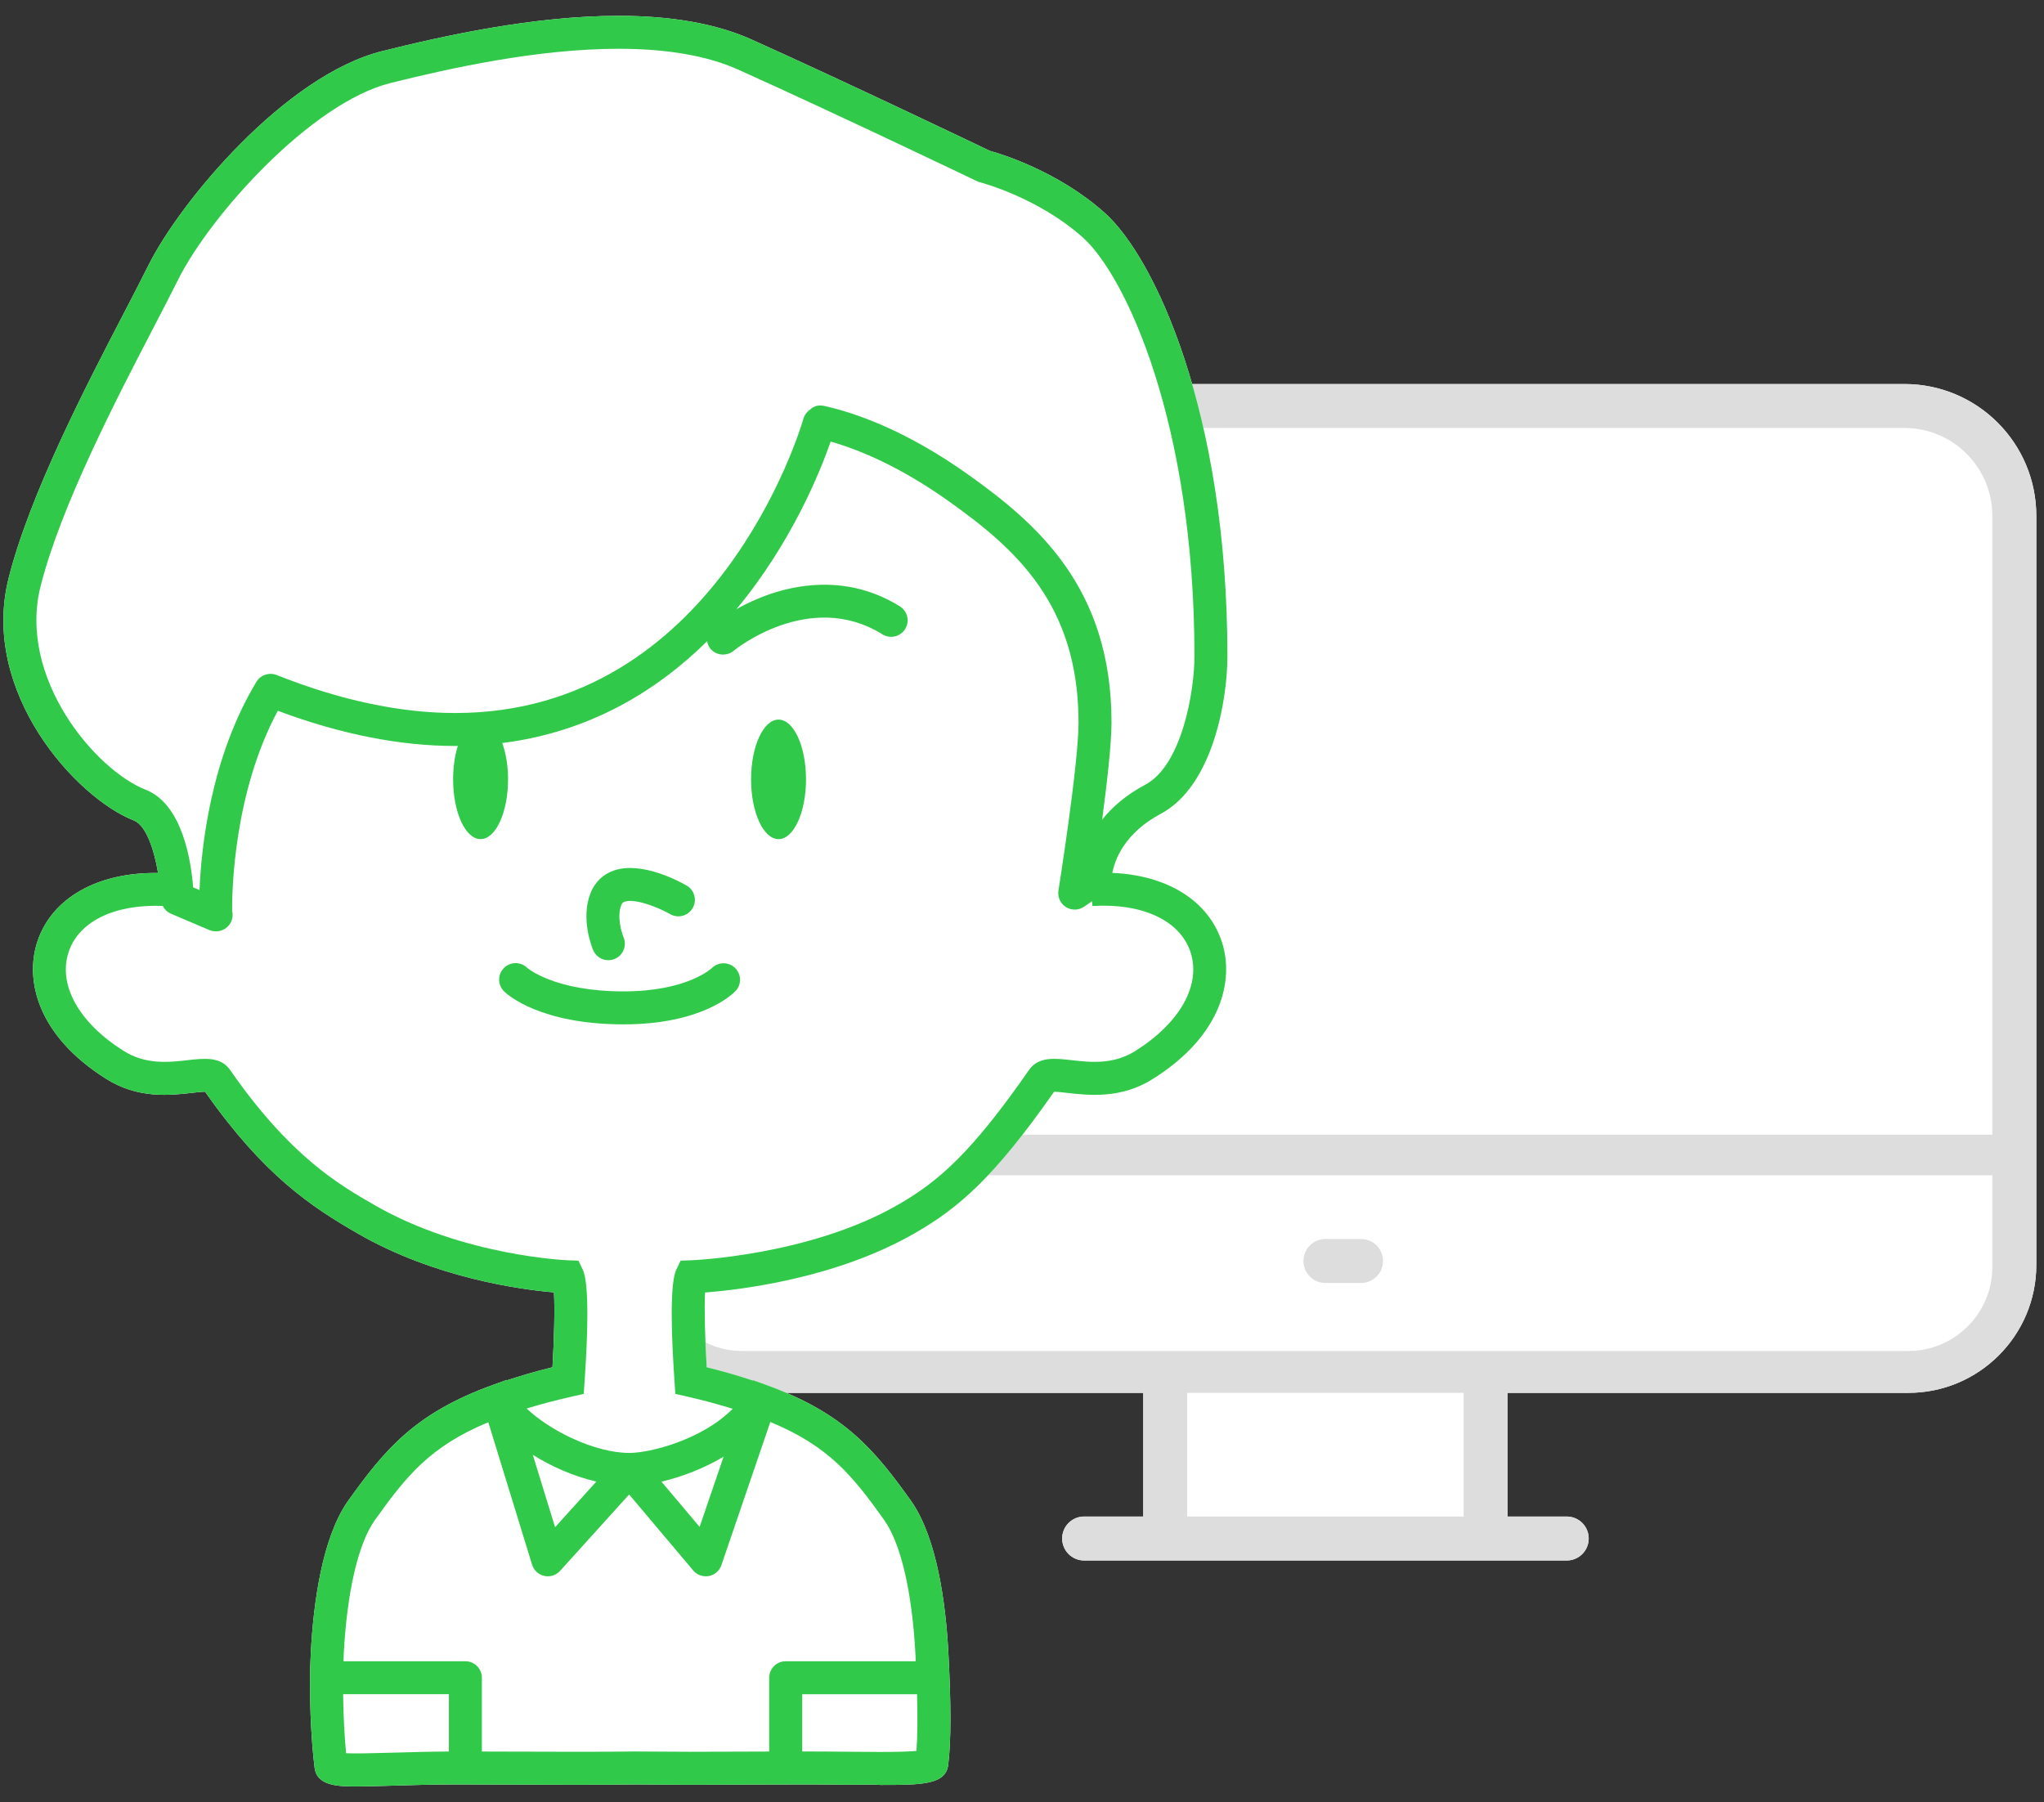 <svg xmlns="http://www.w3.org/2000/svg" width="93" height="82" viewBox="0 0 93 82">
    <rect x="0" y="0" width="93" height="82" fill="#333333" stroke="none"/>
    <g fill="none" fill-rule="evenodd">
        <g>
            <g>
                <path fill="#FFF" fill-rule="nonzero" d="M86.65 17.473H33.776c-3.209 0-5.819 2.611-5.819 5.82v34.26c0 3.21 2.61 5.82 5.82 5.82h18.24V69h-2.69c-.554 0-1 .448-1 1s.446 1 1 1h21.957c.553 0 1-.448 1-1s-.447-1-1-1h-2.691v-5.627H86.83c3.21 0 5.82-2.61 5.82-5.82v-34.08c0-3.314-2.687-6-6-6z" transform="translate(-621, -3260) translate(621, 3260)"/>
                <path fill="#DDD" fill-rule="nonzero" d="M61.926 56.374h-1.62c-.553 0-1 .447-1 1 0 .552.447 1 1 1h1.62c.553 0 1-.448 1-1 0-.553-.447-1-1-1zm24.723-38.9H33.777c-3.209 0-5.819 2.61-5.819 5.82v34.26c0 3.208 2.61 5.819 5.82 5.819h18.24V69h-2.69c-.554 0-1 .448-1 1s.446 1 1 1h21.957c.553 0 1-.448 1-1s-.447-1-1-1h-2.691v-5.627H86.83c3.21 0 5.82-2.61 5.82-5.82v-34.08c0-3.314-2.687-6-6-6zM66.594 69H54.018v-5.627h12.576V69zm24.055-17.373H29.958V23.473c0-2.209 1.79-4 4-4h52.691c2.21 0 4 1.791 4 4v28.154zm0 6.022c0 2.107-1.712 3.82-3.819 3.82H33.778c-2.107 0-3.82-1.713-3.82-3.82v-4.176H90.649v4.176z" transform="translate(-621, -3260) translate(621, 3260)"/>
                <g transform="translate(-621, -3260) translate(621, 3260)">
                    <path fill="#FFF" d="M50.61 39.716c.106-.559.525-1.798 2.204-2.689 2.398-1.28 3.032-5.245 3.032-7.162 0-11.135-3.333-18.163-5.573-20.171-2.135-1.913-4.746-2.696-5.234-2.83-.667-.32-6.429-3.077-10.832-5.061C32.611 1.084 30.573.72 28.149.72c-3.875 0-7.992.916-10.75 1.604-4.411 1.095-9.208 6.85-10.656 9.766-.29.586-.666 1.309-1.09 2.127-1.712 3.293-4.299 8.271-5.26 12.088-1.309 5.184 3.075 10.001 5.693 11.023.558.219.927 1.321 1.106 2.392-2.754-.037-4.848 1.135-5.5 3.148-.552 1.703-.019 4.229 3.127 6.211 1.454.925 2.93.757 3.904.646.2-.023.458-.053.608-.053 2.664 3.795 4.812 5.221 6.958 6.457 3.528 2.031 7.431 2.546 8.914 2.673.045.715.01 2.104-.066 3.406-.752.183-1.429.384-2.077.597l-.009-.018-.609.22c-3.553 1.28-4.929 2.933-6.628 5.314-1.163 1.68-1.55 4.632-1.67 6.811-.105 1.889.014 4.071.17 5.3.107.848 1.116.848 1.926.848.456 0 1.022-.017 1.663-.036.818-.025 1.76-.054 2.816-.054h.002l1.906.005c2.172.007 5.066.016 6.247-.005l2.484.014 1.712-.005c.756-.003 1.725-.007 3.5-.009h.13c.646 0 1.28.006 1.875.012.539.005 1.044-.022 1.506.01 1.837 0 2.945-.003 3.061-.909.134-1.054.135-2.793.005-5.169-.121-2.181-.509-5.132-1.678-6.82-1.693-2.373-3.069-4.024-6.622-5.306v-.001l-.011-.004-.016-.006-.556-.2-.009.016c-.655-.215-1.341-.419-2.102-.604-.077-1.309-.113-2.706-.074-3.402 1.585-.121 5.95-.631 9.534-2.693 1.999-1.15 3.61-2.525 6.346-6.44.15 0 .408.029.608.053.976.11 2.45.279 3.9-.645 3.149-1.983 3.682-4.51 3.131-6.213-.613-1.89-2.481-3.046-4.988-3.153z"/>
                    <path fill="#31C94A" fill-rule="nonzero" d="M50.61 39.716c.106-.559.525-1.798 2.204-2.689 2.398-1.28 3.032-5.245 3.032-7.162 0-11.135-3.333-18.163-5.573-20.171-2.135-1.913-4.746-2.696-5.234-2.83-.667-.32-6.429-3.077-10.832-5.061C32.611 1.084 30.573.72 28.149.72c-3.875 0-7.992.916-10.75 1.604-4.411 1.095-9.208 6.85-10.656 9.766-.29.586-.666 1.309-1.09 2.127-1.712 3.293-4.299 8.271-5.26 12.088-1.309 5.184 3.075 10.001 5.693 11.023.558.219.927 1.321 1.106 2.392-2.754-.037-4.848 1.135-5.5 3.148-.552 1.703-.019 4.229 3.127 6.211 1.454.925 2.93.757 3.904.646.2-.023.458-.053.608-.053 2.664 3.795 4.812 5.221 6.958 6.457 3.528 2.031 7.431 2.546 8.914 2.673.045.715.01 2.104-.066 3.406-.752.183-1.429.384-2.077.597l-.009-.018-.609.22c-3.553 1.28-4.929 2.933-6.628 5.314-1.163 1.68-1.55 4.632-1.67 6.811-.105 1.889.014 4.071.17 5.3.107.848 1.116.848 1.926.848.456 0 1.022-.017 1.663-.036.818-.025 1.76-.054 2.816-.054h.002l1.906.005c2.172.007 5.066.016 6.247-.005l2.484.014 1.712-.005c.756-.003 1.725-.007 3.5-.009h.13c.646 0 1.28.006 1.875.012.539.005 1.044-.022 1.506.01 1.837 0 2.945-.003 3.061-.909.134-1.054.135-2.793.005-5.169-.121-2.181-.509-5.132-1.678-6.82-1.693-2.373-3.069-4.024-6.622-5.306v-.001l-.011-.004-.016-.006-.556-.2-.009.016c-.655-.215-1.341-.419-2.102-.604-.077-1.309-.113-2.706-.074-3.402 1.585-.121 5.95-.631 9.534-2.693 1.999-1.15 3.61-2.525 6.346-6.44.15 0 .408.029.608.053.976.11 2.45.279 3.9-.645 3.149-1.983 3.682-4.51 3.131-6.213-.613-1.89-2.481-3.046-4.988-3.153zM1.847 26.672c.919-3.648 3.458-8.532 5.137-11.764.43-.828.811-1.561 1.104-2.152 1.482-2.985 6.096-8.088 9.674-8.977 2.683-.669 6.678-1.56 10.388-1.56 2.21 0 4.041.32 5.442.95 4.639 2.09 10.8 5.046 10.861 5.075.045.021.092.039.141.051.026.007 2.635.684 4.679 2.515 1.961 1.758 5.074 8.486 5.074 19.054 0 1.516-.547 4.937-2.237 5.839-.89.472-1.52 1.032-1.964 1.591.219-1.64.427-3.447.427-4.421 0-6.121-3.364-9.03-6.517-11.278-2.814-2.002-5.115-2.805-6.55-3.125-.246-.055-.47-.008-.651.169-.145.099-.25.244-.299.412-.159.546-4.028 13.39-15.841 13.39-2.511 0-5.246-.582-8.128-1.73-.34-.131-.73-.004-.919.31-2.079 3.444-2.509 7.517-2.59 9.475l-.29-.123c-.093-1.192-.487-3.785-2.155-4.439-2.287-.895-5.84-5.088-4.786-9.262zm16.01 53.073c-.924.027-1.746.044-2.109.025-.073-.736-.124-1.694-.137-2.686h4.813v2.608c-.92.005-1.8.03-2.567.053zm23.841-.08c-.281.026-.774.047-1.635.047-.45 0-.947-.005-1.474-.01-.6-.006-1.238-.012-1.889-.012h-.202v-2.605h5.227c.028 1.059.022 1.936-.027 2.58zm-1.456-10.489c.752 1.086 1.251 3.231 1.407 6.04l.017.369h-5.918c-.414 0-.75.336-.75.75v3.358l-1.935.006-1.702.005-2.497-.014c-1.212.021-4.074.012-6.233.005l-.707-.002v-3.358c0-.414-.336-.75-.75-.75H15.63c.005-.122.004-.249.011-.369.154-2.809.653-4.954 1.399-6.031 1.442-2.021 2.521-3.371 5.177-4.476l1.992 6.481c.079.258.291.453.554.512.054.012.108.018.163.018.209 0 .413-.088.557-.247l3.142-3.476 2.915 3.456c.144.171.354.267.573.267.046 0 .092-.004.139-.013.266-.05.484-.239.571-.495l2.226-6.514c2.674 1.108 3.753 2.459 5.193 4.478zm-16-2.984c.863.544 1.871.98 2.891 1.218l-1.877 2.077-1.014-3.295zm5.852 1.22c.877-.202 1.89-.577 2.829-1.133l-1.091 3.193-1.738-2.06zm21.57-19.599c-1.006.64-2.071.52-2.928.421-.731-.082-1.487-.17-1.912.442-2.634 3.79-4.127 5.081-5.96 6.136-4.041 2.326-9.386 2.529-9.44 2.53l-.457.016-.196.412c-.312.655-.216 3.132-.081 5.094l.038.557.544.123c.753.17 1.425.357 2.065.554-1.396 1.415-3.77 2.009-4.694 2.009-1.582 0-3.609-1.004-4.682-2.021.633-.193 1.31-.374 2.054-.542l.545-.123.038-.557c.135-1.963.229-4.439-.083-5.095l-.196-.411-.456-.016c-.047-.001-4.789-.188-8.826-2.514-1.617-.931-3.831-2.205-6.573-6.153-.425-.61-1.18-.521-1.912-.441-.855.1-1.921.22-2.932-.423-2.026-1.275-2.985-2.992-2.502-4.481.457-1.41 2.093-2.195 4.286-2.112.079.152.202.28.366.351l1.75.745c.094.04.194.06.293.06h.021c.414 0 .75-.336.75-.75 0-.064-.008-.126-.023-.186-.006-.89.068-5.361 2.079-9.098 2.838 1.062 5.552 1.601 8.074 1.601.04 0 .077-.003.116-.004-.135.435-.214.959-.214 1.523 0 1.502.56 2.719 1.25 2.719s1.25-1.217 1.25-2.719c0-.625-.101-1.193-.264-1.653 3.998-.503 7.046-2.388 9.322-4.634.023.121.065.238.149.34.148.178.362.27.577.27.169 0 .34-.057.48-.174.034-.027 3.444-2.814 6.77-.748.352.22.814.111 1.033-.24.219-.351.111-.814-.241-1.033-2.731-1.699-5.641-.889-7.436.129 2.512-3.018 3.819-6.276 4.288-7.626 1.304.371 3.161 1.14 5.391 2.727 2.979 2.123 5.887 4.648 5.887 10.057 0 1.903-.905 7.585-.914 7.643-.047.296.086.591.339.751.252.161.576.155.824-.013l.369-.252.014.218c2.283-.138 3.996.661 4.466 2.11.482 1.487-.477 3.204-2.506 4.481z"/>
                    <path fill="#31C94A" fill-rule="nonzero" d="M27.68 43.688c.097 0 .195-.019.29-.059.382-.16.562-.6.401-.981-.092-.22-.309-.962-.104-1.468.041-.1.085-.132.153-.155.456-.158 1.509.245 2.074.567.36.206.818.081 1.023-.277.206-.359.083-.816-.276-1.023-.331-.191-2.048-1.12-3.31-.685-.491.169-.856.519-1.056 1.011-.469 1.159.051 2.465.112 2.61.121.288.399.46.693.46zM32.388 44.047c-.011.01-1.111 1.06-4.019 1.06-3.126 0-4.352-1.045-4.394-1.081-.298-.282-.768-.272-1.053.024-.288.297-.281.771.017 1.061.158.152 1.654 1.496 5.43 1.496 3.558 0 4.952-1.364 5.099-1.52.281-.297.268-.76-.024-1.046-.293-.287-.765-.283-1.056.006z"/>
                    <ellipse cx="35.423" cy="35.46" fill="#31C94A" fill-rule="nonzero" rx="1.25" ry="2.719"/>
                </g>
            </g>
        </g>
    </g>
</svg>
